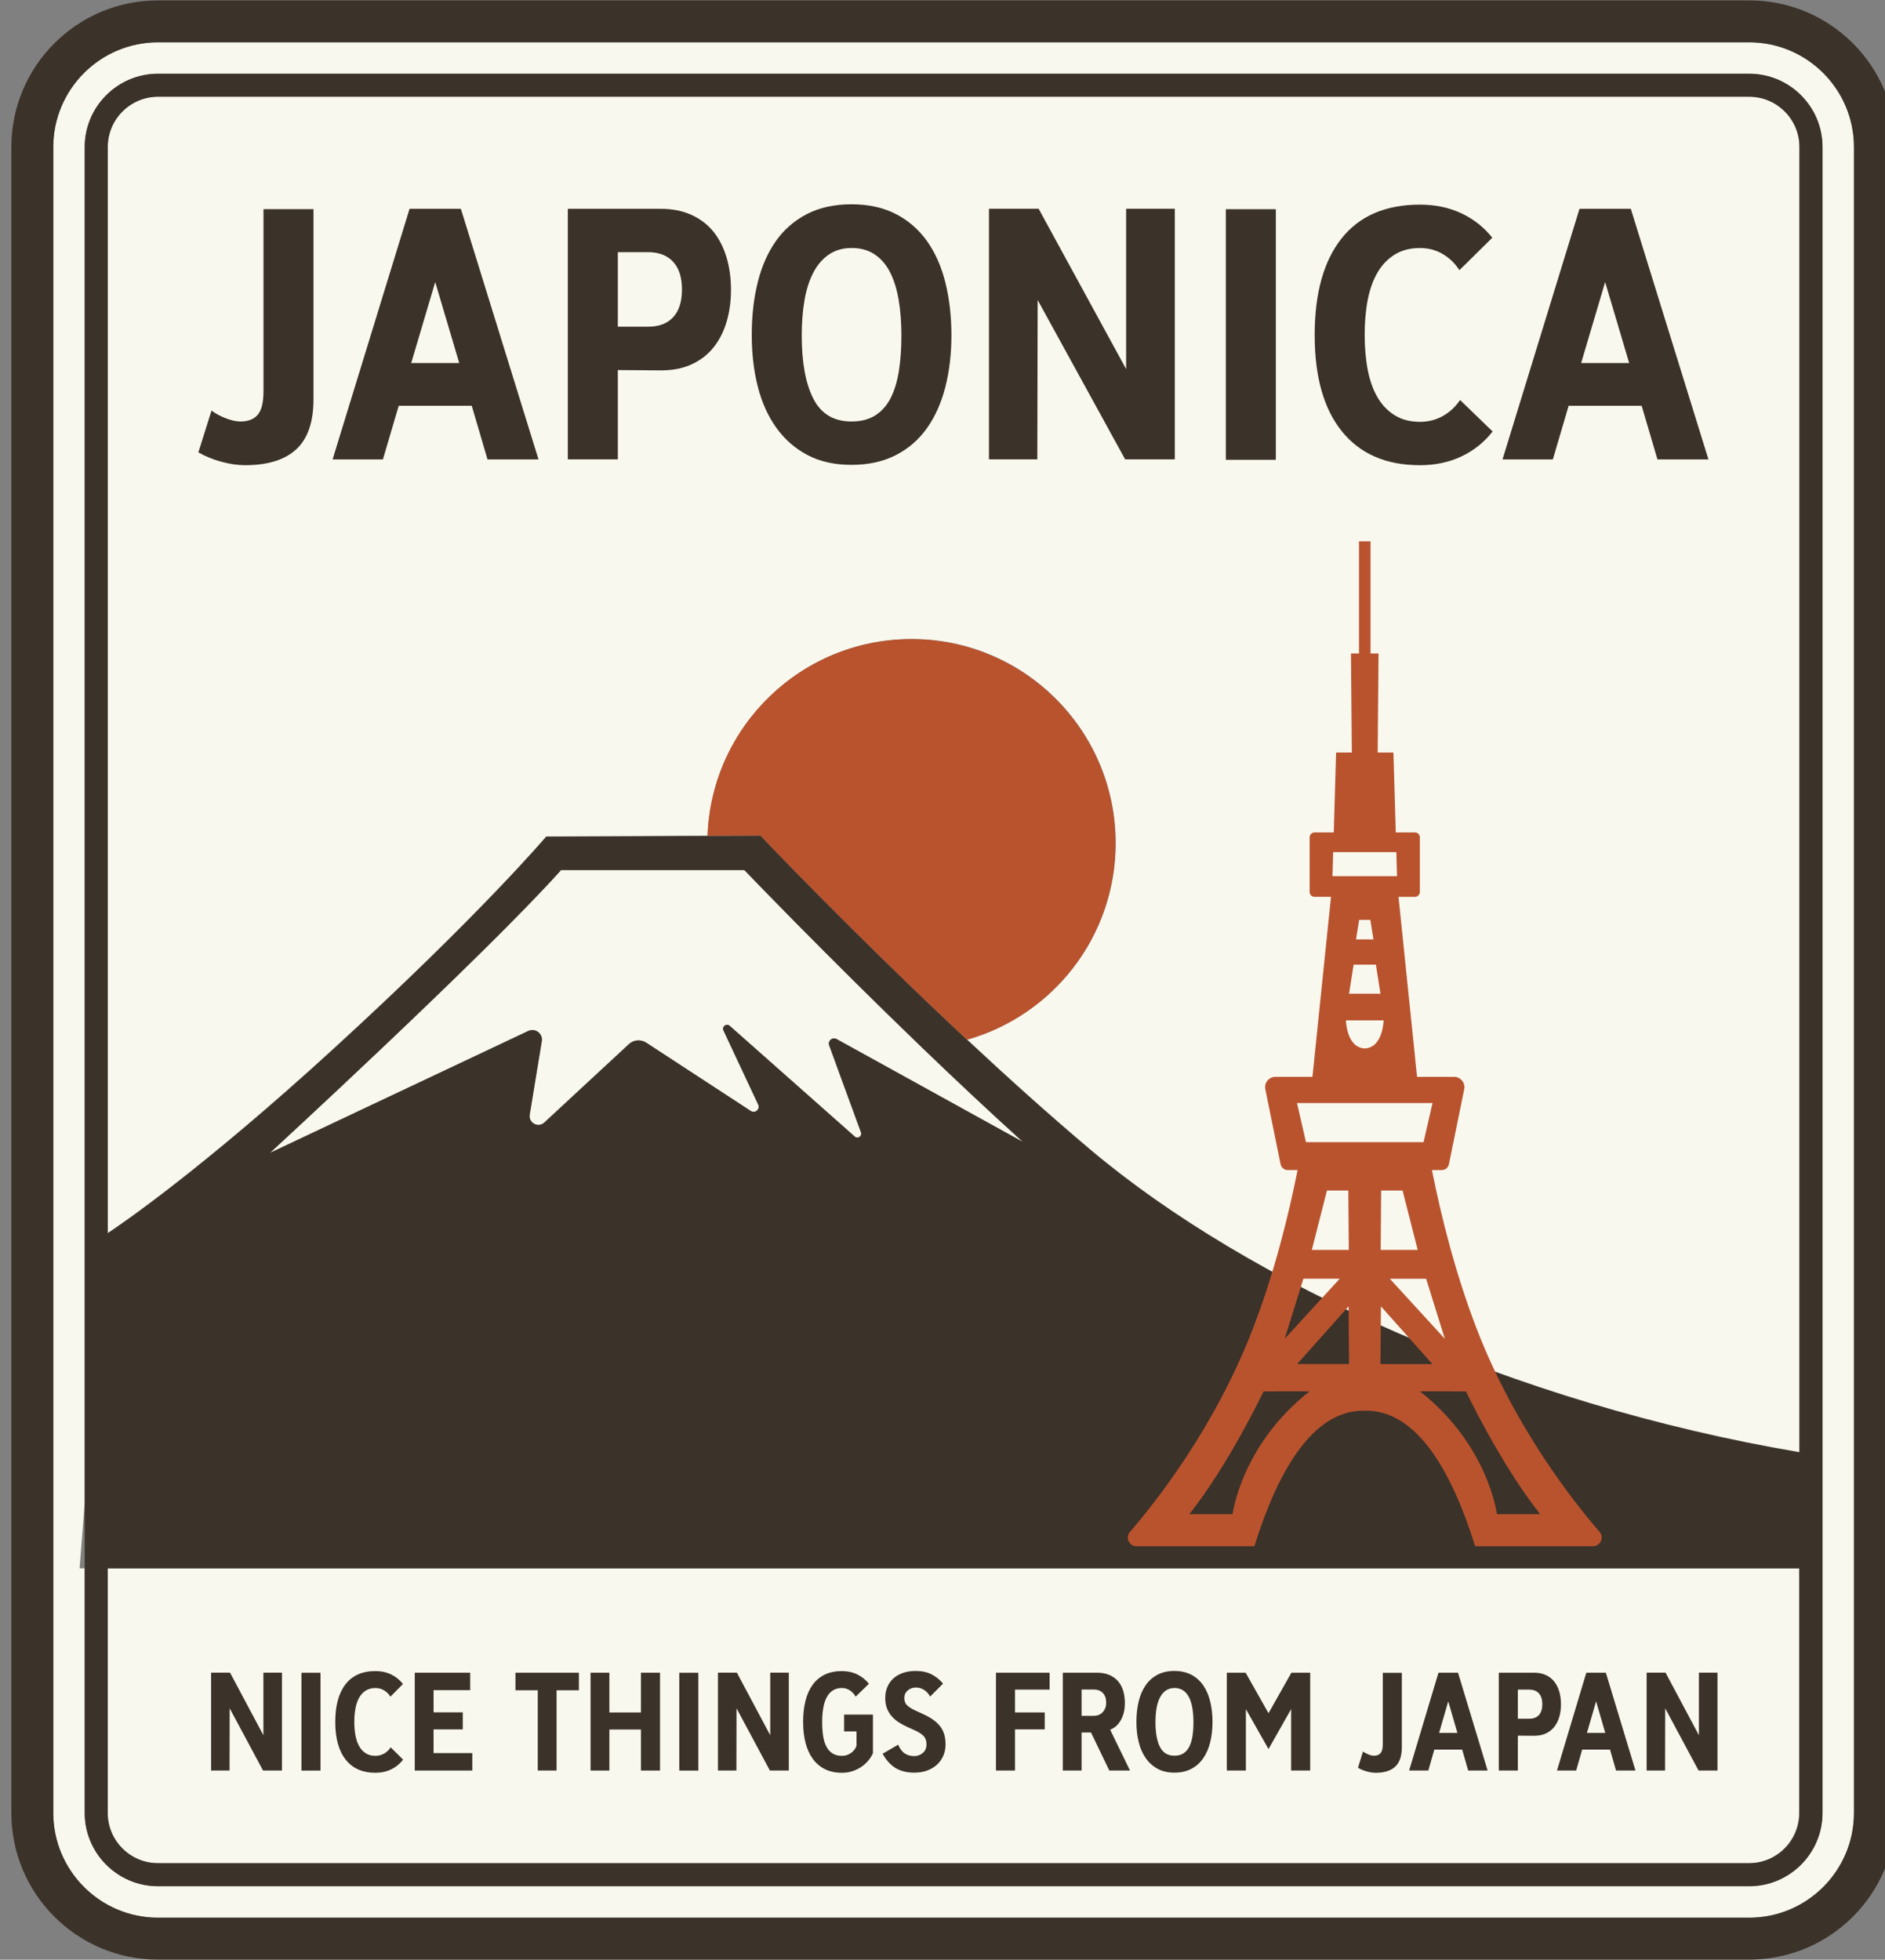 <svg xmlns="http://www.w3.org/2000/svg" viewBox="0 0 1198.88 1246.173" height="1246.173" width="1198.88" id="svg1" version="1.1">
  <rect x="0" y="0" width="1198.88" height="1246.173" fill="#808080" stroke="none"/>
  <defs id="defs1">
    <clipPath id="clipPath2" clipPathUnits="userSpaceOnUse">
      <path id="path2" transform="translate(-869.358,-186.65)" d="M 0,934.63 H 899.16 V 0 H 0 Z"></path>
    </clipPath>
    <clipPath id="clipPath4" clipPathUnits="userSpaceOnUse">
      <path id="path4" transform="translate(-51.198,-69.98)" d="M 0,934.63 H 899.16 V 0 H 0 Z"></path>
    </clipPath>
    <clipPath id="clipPath6" clipPathUnits="userSpaceOnUse">
      <path id="path6" transform="translate(-834.387,-888.63)" d="M 0,934.63 H 899.16 V 0 H 0 Z"></path>
    </clipPath>
    <clipPath id="clipPath8" clipPathUnits="userSpaceOnUse">
      <path id="path8" transform="translate(-397.788,-439.43)" d="M 0,934.63 H 899.16 V 0 H 0 Z"></path>
    </clipPath>
    <clipPath id="clipPath10" clipPathUnits="userSpaceOnUse">
      <path id="path10" transform="translate(-884.358,-186.65)" d="M 0,934.63 H 899.16 V 0 H 0 Z"></path>
    </clipPath>
    <clipPath id="clipPath12" clipPathUnits="userSpaceOnUse">
      <path id="path12" transform="translate(-858.358,-241.959)" d="M 0,934.63 H 899.16 V 0 H 0 Z"></path>
    </clipPath>
    <clipPath id="clipPath14" clipPathUnits="userSpaceOnUse">
      <path id="path14" transform="translate(-434.758,-629.81)" d="M 0,934.63 H 899.16 V 0 H 0 Z"></path>
    </clipPath>
    <clipPath id="clipPath16" clipPathUnits="userSpaceOnUse">
      <path id="path16" transform="translate(-714.038,-212.49)" d="M 0,934.63 H 899.16 V 0 H 0 Z"></path>
    </clipPath>
    <clipPath id="clipPath18" clipPathUnits="userSpaceOnUse">
      <path id="path18" transform="translate(-134.495,-136.884)" d="M 0,934.63 H 899.16 V 0 H 0 Z"></path>
    </clipPath>
    <clipPath id="clipPath20" clipPathUnits="userSpaceOnUse">
      <path id="path20" transform="translate(0,-2.5000001e-5)" d="M 0,934.63 H 899.16 V 0 H 0 Z"></path>
    </clipPath>
    <clipPath id="clipPath22" clipPathUnits="userSpaceOnUse">
      <path id="path22" transform="translate(-192.276,-95.432)" d="M 0,934.63 H 899.16 V 0 H 0 Z"></path>
    </clipPath>
    <clipPath id="clipPath24" clipPathUnits="userSpaceOnUse">
      <path id="path24" transform="translate(-225.293,-90.228)" d="M 0,934.63 H 899.16 V 0 H 0 Z"></path>
    </clipPath>
    <clipPath id="clipPath26" clipPathUnits="userSpaceOnUse">
      <path id="path26" transform="translate(-276.136,-128.51)" d="M 0,934.63 H 899.16 V 0 H 0 Z"></path>
    </clipPath>
    <clipPath id="clipPath28" clipPathUnits="userSpaceOnUse">
      <path id="path28" transform="translate(-314.836,-90.228)" d="M 0,934.63 H 899.16 V 0 H 0 Z"></path>
    </clipPath>
    <clipPath id="clipPath30" clipPathUnits="userSpaceOnUse">
      <path id="path30" transform="translate(0,-2.5000001e-5)" d="M 0,934.63 H 899.16 V 0 H 0 Z"></path>
    </clipPath>
    <clipPath id="clipPath32" clipPathUnits="userSpaceOnUse">
      <path id="path32" transform="translate(-376.265,-136.884)" d="M 0,934.63 H 899.16 V 0 H 0 Z"></path>
    </clipPath>
    <clipPath id="clipPath34" clipPathUnits="userSpaceOnUse">
      <path id="path34" transform="translate(-416.4,-98.483)" d="M 0,934.63 H 899.16 V 0 H 0 Z"></path>
    </clipPath>
    <clipPath id="clipPath36" clipPathUnits="userSpaceOnUse">
      <path id="path36" transform="translate(-451.032,-102.669)" d="M 0,934.63 H 899.16 V 0 H 0 Z"></path>
    </clipPath>
    <clipPath id="clipPath38" clipPathUnits="userSpaceOnUse">
      <path id="path38" transform="translate(-500.677,-128.809)" d="M 0,934.63 H 899.16 V 0 H 0 Z"></path>
    </clipPath>
    <clipPath id="clipPath40" clipPathUnits="userSpaceOnUse">
      <path id="path40" transform="translate(-527.654,-122.588)" d="M 0,934.63 H 899.16 V 0 H 0 Z"></path>
    </clipPath>
    <clipPath id="clipPath42" clipPathUnits="userSpaceOnUse">
      <path id="path42" transform="translate(-569.286,-113.317)" d="M 0,934.63 H 899.16 V 0 H 0 Z"></path>
    </clipPath>
    <clipPath id="clipPath44" clipPathUnits="userSpaceOnUse">
      <path id="path44" transform="translate(-624.973,-90.228)" d="M 0,934.63 H 899.16 V 0 H 0 Z"></path>
    </clipPath>
    <clipPath id="clipPath46" clipPathUnits="userSpaceOnUse">
      <path id="path46" transform="translate(-668.697,-101.414)" d="M 0,934.63 H 899.16 V 0 H 0 Z"></path>
    </clipPath>
    <clipPath id="clipPath48" clipPathUnits="userSpaceOnUse">
      <path id="path48" transform="translate(-695.195,-108.172)" d="M 0,934.63 H 899.16 V 0 H 0 Z"></path>
    </clipPath>
    <clipPath id="clipPath50" clipPathUnits="userSpaceOnUse">
      <path id="path50" transform="translate(-735.689,-121.871)" d="M 0,934.63 H 899.16 V 0 H 0 Z"></path>
    </clipPath>
    <clipPath id="clipPath52" clipPathUnits="userSpaceOnUse">
      <path id="path52" transform="translate(-765.716,-108.172)" d="M 0,934.63 H 899.16 V 0 H 0 Z"></path>
    </clipPath>
    <clipPath id="clipPath54" clipPathUnits="userSpaceOnUse">
      <path id="path54" transform="translate(-819.25,-136.884)" d="M 0,934.63 H 899.16 V 0 H 0 Z"></path>
    </clipPath>
    <clipPath id="clipPath56" clipPathUnits="userSpaceOnUse">
      <path id="path56" transform="translate(-149.536,-744.178)" d="M 0,934.63 H 899.16 V 0 H 0 Z"></path>
    </clipPath>
    <clipPath id="clipPath58" clipPathUnits="userSpaceOnUse">
      <path id="path58" transform="translate(-219.058,-761.497)" d="M 0,934.63 H 899.16 V 0 H 0 Z"></path>
    </clipPath>
    <clipPath id="clipPath60" clipPathUnits="userSpaceOnUse">
      <path id="path60" transform="translate(-325.304,-796.595)" d="M 0,934.63 H 899.16 V 0 H 0 Z"></path>
    </clipPath>
    <clipPath id="clipPath62" clipPathUnits="userSpaceOnUse">
      <path id="path62" transform="translate(-429.98,-774.678)" d="M 0,934.63 H 899.16 V 0 H 0 Z"></path>
    </clipPath>
    <clipPath id="clipPath64" clipPathUnits="userSpaceOnUse">
      <path id="path64" transform="translate(-560.396,-835.065)" d="M 0,934.63 H 899.16 V 0 H 0 Z"></path>
    </clipPath>
    <clipPath id="clipPath66" clipPathUnits="userSpaceOnUse">
      <path id="path66" transform="translate(0,-2.5000001e-5)" d="M 0,934.63 H 899.16 V 0 H 0 Z"></path>
    </clipPath>
    <clipPath id="clipPath68" clipPathUnits="userSpaceOnUse">
      <path id="path68" transform="translate(-711.996,-728.851)" d="M 0,934.63 H 899.16 V 0 H 0 Z"></path>
    </clipPath>
    <clipPath id="clipPath70" clipPathUnits="userSpaceOnUse">
      <path id="path70" transform="translate(-777.124,-761.497)" d="M 0,934.63 H 899.16 V 0 H 0 Z"></path>
    </clipPath>
  </defs>
  <g id="layer-MC0">
    <path clip-path="url(#clipPath2)" transform="matrix(1.333,0,0,-1.333,1159.144,997.307)" style="fill:#f9f8ee;fill-opacity:1;fill-rule:nonzero;stroke:none" d="m 0,0 v -116.67 c 0,-19.29 -15.69,-34.98 -34.971,-34.98 H -794.18 c -19.29,0 -34.98,15.69 -34.98,34.98 V 0 h -2.44 l 2.44,31.34 V 678 c 0,19.29 15.69,34.98 34.98,34.98 H -34.971 C -15.69,712.98 0,697.29 0,678 Z M -34.971,727.98 H -794.18 c -27.56,0 -49.98,-22.42 -49.98,-49.98 v -794.67 c 0,-27.559 22.42,-49.98 49.98,-49.98 h 759.209 c 27.551,0 49.971,22.421 49.971,49.98 L 15,0 v 678 c 0,27.56 -22.42,49.98 -49.971,49.98" id="path1"></path>
    <path clip-path="url(#clipPath4)" transform="matrix(1.333,0,0,-1.333,68.263,1152.867)" style="fill:#f9f8ee;fill-opacity:1;fill-rule:nonzero;stroke:none" d="m 0,0 c 0,-13.22 10.76,-23.98 23.98,-23.98 h 759.209 c 13.221,0 23.971,10.76 23.971,23.98 V 116.67 H 0 Z" id="path3"></path>
    <path clip-path="url(#clipPath6)" transform="matrix(1.333,0,0,-1.333,1112.516,61.333)" style="fill:#f9f8ee;fill-opacity:1;fill-rule:nonzero;stroke:none" d="m 0,0 h -759.209 c -13.221,0 -23.98,-10.76 -23.98,-23.98 v -518.19 c 6.659,4.41 44.77,30.36 107.859,88.06 69.71,63.75 101.351,101.12 101.351,101.12 l 77.04,0.35 c 1.87,52.13 44.719,93.82 97.31,93.82 53.779,0 97.369,-43.6 97.369,-97.38 0,-44.58 -29.969,-82.17 -70.859,-93.72 19.029,-17.77 39.199,-35.94 58.939,-52.57 74.861,-63.06 201.79,-121.18 338.151,-144.18 V -23.98 C 23.971,-10.76 13.221,0 0,0" id="path5"></path>
    <path clip-path="url(#clipPath8)" transform="matrix(1.333,0,0,-1.333,530.383,660.266)" style="fill:#f9f8ee;fill-opacity:1;fill-rule:nonzero;stroke:none" d="M 0,0 C 0.39,0 0.8,-0.101 1.2,-0.32 L 90.09,-49.391 C 73.87,-34.73 57.39,-19.23 41.82,-4.25 -4.48,40.3 -42.83,80.32 -42.83,80.32 h -16.76 -70.68 C -166.65,39.65 -269.22,-54.66 -269.22,-54.66 l 123.29,58.189 c 3.33,1.58 7.05,-1.229 6.45,-4.859 l -5.76,-35.04 c -0.65,-3.95 4.06,-6.49 7,-3.771 L -97.9,-2.75 c 2.27,2.1 5.68,2.39 8.27,0.7 l 49.91,-32.591 c 2.04,-1.339 4.55,0.851 3.52,3.051 L -52.77,3.77 c -0.88,1.86 1.43,3.58 2.97,2.22 L 9.87,-46.84 c 1.44,-1.28 3.62,0.21 2.96,2.01 L -2.33,-3.351 C -2.96,-1.62 -1.6,0 0,0" id="path7"></path>
    <path clip-path="url(#clipPath10)" transform="matrix(1.333,0,0,-1.333,1179.144,997.307)" style="fill:#3b3229;fill-opacity:1;fill-rule:nonzero;stroke:none" d="m 0,0 v -116.67 c 0,-27.559 -22.42,-49.98 -49.971,-49.98 H -809.18 c -27.56,0 -49.98,22.421 -49.98,49.98 V 678 c 0,27.56 22.42,49.98 49.98,49.98 H -49.971 C -22.42,727.98 0,705.56 0,678 Z M -49.971,747.98 H -809.18 c -38.65,0 -69.98,-31.33 -69.98,-69.98 v -794.67 c 0,-38.65 31.33,-69.98 69.98,-69.98 h 759.209 c 38.641,0 69.971,31.33 69.971,69.98 V 0 678 c 0,38.65 -31.33,69.98 -69.971,69.98" id="path9"></path>
    <path clip-path="url(#clipPath12)" transform="matrix(1.333,0,0,-1.333,1144.477,923.561)" style="fill:#3b3229;fill-opacity:1;fill-rule:nonzero;stroke:none" d="m 0,0 c -136.36,23 -263.29,81.12 -338.15,144.181 -19.741,16.63 -39.911,34.799 -58.94,52.569 -53.88,50.3 -98.59,97.391 -98.59,97.391 l -25.23,-0.111 -77.04,-0.349 c 0,0 -31.64,-37.37 -101.35,-101.12 C -762.39,134.86 -800.5,108.91 -807.16,104.5 v 518.19 c 0,13.221 10.76,23.98 23.98,23.98 H -23.971 C -10.75,646.67 0,635.911 0,622.69 Z m -462.9,194.12 15.16,-41.479 c 0.66,-1.8 -1.52,-3.29 -2.96,-2.01 l -59.67,52.83 c -1.54,1.359 -3.85,-0.36 -2.97,-2.221 l 16.569,-35.359 c 1.031,-2.2 -1.479,-4.391 -3.52,-3.051 l -49.909,32.591 c -2.591,1.689 -6,1.399 -8.27,-0.7 l -40.341,-37.391 c -2.939,-2.72 -7.649,-0.18 -7,3.771 l 5.761,35.04 c 0.6,3.63 -3.12,6.439 -6.45,4.859 l -123.291,-58.189 c 0,0 102.571,94.31 138.951,134.98 h 70.68 16.76 c 0,0 38.35,-40.02 84.65,-84.57 15.57,-14.981 32.05,-30.481 48.27,-45.141 l -88.89,49.07 c -0.401,0.22 -0.81,0.321 -1.2,0.321 -1.6,0 -2.96,-1.62 -2.33,-3.351 M 0,-171.979 c 0,-13.22 -10.75,-23.981 -23.971,-23.981 H -783.18 c -13.22,0 -23.98,10.761 -23.98,23.981 V -55.31 H 0 Z M -23.971,657.67 H -783.18 c -19.29,0 -34.98,-15.69 -34.98,-34.98 V -23.97 -55.31 -171.979 c 0,-19.291 15.69,-34.981 34.98,-34.981 h 759.209 c 19.281,0 34.971,15.69 34.971,34.981 v 116.669 678 c 0,19.29 -15.69,34.98 -34.971,34.98" id="path11"></path>
    <path clip-path="url(#clipPath14)" transform="matrix(1.333,0,0,-1.333,579.677,406.427)" style="fill:#b9532e;fill-opacity:1;fill-rule:nonzero;stroke:none" d="m 0,0 c -52.59,0 -95.44,-41.69 -97.31,-93.82 l 25.23,0.11 c 0,0 44.71,-47.09 98.59,-97.391 40.89,11.551 70.86,49.141 70.86,93.721 C 97.37,-43.6 53.78,0 0,0" id="path13"></path>
    <path clip-path="url(#clipPath16)" transform="matrix(1.333,0,0,-1.333,952.05,962.854)" style="fill:#b9532e;fill-opacity:1;fill-rule:nonzero;stroke:none" d="m 0,0 c 0,0 -4.05,32.86 -36.65,58.54 -0.27,0.22 21.9,0 21.9,0 0,0 16.28,-34.39 35.39,-58.54 z m -55.56,71.61 0.23,27.52 24.53,-27.52 z M -73.68,177.47 H -91.1 l -0.86,3.74 -3.42,14.91 h 5.74 23.911 5.349 23.92 5.74 L -34.14,181.21 -35,177.47 H -52.43 Z M -95.31,71.61 -70.77,99.13 -70.54,71.61 Z M -126.11,0 h -20.64 c 19.11,24.15 35.39,58.54 35.39,58.54 0,0 22.171,0.22 21.9,0 C -122.06,32.86 -126.11,0 -126.11,0 m 37.8,126.07 7.22,28.321 h 10.2 l 0.23,-28.321 z m -4.02,-13.759 h 17.32 L -101.27,83.65 Z m 29.09,123.25 h 0.38 8.79 c 0,0 -0.22,-13 -8.98,-13.391 -8.76,0.391 -8.98,13.391 -8.98,13.391 z m -3.98,38.639 1.491,9.29 h 2.489 0.38 2.48 l 1.49,-9.29 h -3.74 -0.84 z m 2.14,-12.04 h 4.05 3.29 l 2.18,-13.87 h -7.45 -0.08 -7.45 l 2.18,13.87 z m -13.04,53.66 h 14.3 1.53 14.3 l 0.33,-11.47 H -57.7 -68.4 -78.45 Z m 22.67,-189.75 0.23,28.321 h 10.21 l 7.22,-28.321 z m 30.61,-42.42 -26.25,28.661 h 17.31 z M 48.99,-8.45 C 36.61,5.83 8.46,41.42 -9.7,88.58 -19.72,114.601 -26.5,141.59 -31,164.141 h 4.67 c 1.67,0 3.11,1.17 3.44,2.809 l 7.29,35.77 c 0.621,3.051 -1.71,5.9 -4.82,5.9 h -17.67 c -0.69,5.92 -0.96,9.29 -0.96,9.29 l -7.9,76.58 h 7.84 c 1.3,0 2.35,1.05 2.35,2.35 v 26.03 c 0,1.3 -1.05,2.35 -2.35,2.35 h -9.15 l -1.11,38.12 h -7.51 l 0.401,47.25 H -60.3 v 53.51 h -1.38 -2.75 -1.37 v -53.51 h -3.83 l 0.41,-47.25 h -7.509 L -77.84,325.22 H -87 c -1.29,0 -2.35,-1.05 -2.35,-2.35 v -26.03 c 0,-1.3 1.06,-2.35 2.35,-2.35 h 7.84 l -7.89,-76.58 c 0,0 -0.28,-3.37 -0.97,-9.29 h -17.669 c -3.101,0 -5.431,-2.849 -4.811,-5.9 l 7.28,-35.77 c 0.34,-1.639 1.77,-2.809 3.44,-2.809 h 4.68 c -4.5,-22.551 -11.28,-49.54 -21.3,-75.561 -18.17,-47.16 -46.32,-82.75 -58.69,-97.03 -2.33,-2.68 -0.42,-6.84 3.13,-6.84 h 56.24 c 11.01,35.311 27.52,64.66 52.06,64.66 h 1.221 c 24.529,0 41.039,-29.349 52.049,-64.66 h 56.24 c 3.55,0 5.461,4.16 3.14,6.84" id="path15"></path>
    <path clip-path="url(#clipPath18)" transform="matrix(1.333,0,0,-1.333,179.327,1063.661)" style="fill:#3b3229;fill-opacity:1;fill-rule:nonzero;stroke:none" d="m 0,0 v -46.656 h -9.032 l -15.911,29.668 -0.06,-29.668 h -8.793 V 0 h 9.032 L -8.853,-29.849 V 0 Z" id="path17"></path>
    <path clip-path="url(#clipPath20)" transform="matrix(1.333,0,0,-1.333,0,1246.173)" style="fill:#3b3229;fill-opacity:1;fill-rule:nonzero;stroke:none" d="m 152.918,90.228 h -9.092 v 46.656 h 9.092 z" id="path19"></path>
    <path clip-path="url(#clipPath22)" transform="matrix(1.333,0,0,-1.333,256.368,1118.93)" style="fill:#3b3229;fill-opacity:1;fill-rule:nonzero;stroke:none" d="m 0,0 c -1.517,-1.995 -3.4,-3.54 -5.653,-4.636 -2.253,-1.096 -4.776,-1.645 -7.567,-1.645 -6.141,0 -10.866,2.094 -14.176,6.281 -3.31,4.187 -4.964,10.168 -4.964,17.944 0,7.777 1.624,13.767 4.875,17.975 3.249,4.207 8.005,6.31 14.265,6.31 2.791,0 5.303,-0.538 7.537,-1.615 2.233,-1.076 4.107,-2.593 5.622,-4.546 l -5.981,-6.041 c -0.798,1.276 -1.814,2.283 -3.051,3.021 -1.236,0.737 -2.612,1.106 -4.127,1.106 -1.755,0 -3.27,-0.399 -4.546,-1.196 -1.276,-0.798 -2.323,-1.904 -3.14,-3.319 -0.818,-1.416 -1.416,-3.111 -1.794,-5.085 -0.38,-1.974 -0.569,-4.158 -0.569,-6.55 0,-2.393 0.189,-4.586 0.569,-6.579 0.378,-1.995 0.976,-3.699 1.794,-5.114 0.817,-1.416 1.864,-2.523 3.14,-3.321 1.276,-0.798 2.791,-1.196 4.546,-1.196 1.515,0 2.902,0.359 4.157,1.077 1.256,0.718 2.303,1.714 3.141,2.99 z" id="path21"></path>
    <path clip-path="url(#clipPath24)" transform="matrix(1.333,0,0,-1.333,300.39,1125.869)" style="fill:#3b3229;fill-opacity:1;fill-rule:nonzero;stroke:none" d="M 0,0 H -27.455 V 46.656 H -1.017 V 38.342 H -18.482 V 27.754 H -4.546 V 19.619 H -18.482 V 8.314 H 0 Z" id="path23"></path>
    <path clip-path="url(#clipPath26)" transform="matrix(1.333,0,0,-1.333,368.181,1074.826)" style="fill:#3b3229;fill-opacity:1;fill-rule:nonzero;stroke:none" d="m 0,0 h -10.647 v -38.282 h -8.972 V 0 H -30.267 V 8.374 H 0 Z" id="path25"></path>
    <path clip-path="url(#clipPath28)" transform="matrix(1.333,0,0,-1.333,419.781,1125.869)" style="fill:#3b3229;fill-opacity:1;fill-rule:nonzero;stroke:none" d="M 0,0 H -9.092 V 19.56 H -24.166 V 0 h -8.972 v 46.656 h 8.972 V 27.694 H -9.092 V 46.656 H 0 Z" id="path27"></path>
    <path clip-path="url(#clipPath30)" transform="matrix(1.333,0,0,-1.333,0,1246.173)" style="fill:#3b3229;fill-opacity:1;fill-rule:nonzero;stroke:none" d="m 333.198,90.228 h -9.092 v 46.656 h 9.092 z" id="path29"></path>
    <path clip-path="url(#clipPath32)" transform="matrix(1.333,0,0,-1.333,501.686,1063.661)" style="fill:#3b3229;fill-opacity:1;fill-rule:nonzero;stroke:none" d="m 0,0 v -46.656 h -9.032 l -15.911,29.668 -0.06,-29.668 h -8.793 V 0 h 9.032 L -8.853,-29.849 V 0 Z" id="path31"></path>
    <path clip-path="url(#clipPath34)" transform="matrix(1.333,0,0,-1.333,555.2,1114.863)" style="fill:#3b3229;fill-opacity:1;fill-rule:nonzero;stroke:none" d="m 0,0 c -0.598,-1.316 -1.386,-2.543 -2.362,-3.679 -0.978,-1.136 -2.105,-2.124 -3.38,-2.961 -1.277,-0.838 -2.672,-1.495 -4.188,-1.974 -1.515,-0.479 -3.131,-0.718 -4.844,-0.718 -3.072,0 -5.763,0.568 -8.076,1.705 -2.312,1.137 -4.247,2.761 -5.801,4.875 -1.556,2.113 -2.722,4.666 -3.499,7.656 -0.779,2.992 -1.167,6.321 -1.167,9.99 0,3.748 0.379,7.127 1.136,10.138 0.757,3.011 1.905,5.563 3.44,7.656 1.534,2.094 3.459,3.699 5.772,4.816 2.312,1.116 5.025,1.675 8.135,1.675 2.751,0 5.204,-0.53 7.357,-1.585 2.154,-1.058 4.007,-2.542 5.563,-4.456 l -6.341,-6.161 c -0.558,1.076 -1.416,2.033 -2.571,2.871 -1.157,0.837 -2.474,1.256 -3.948,1.256 -1.755,0 -3.23,-0.4 -4.427,-1.197 -1.196,-0.798 -2.163,-1.904 -2.901,-3.319 -0.738,-1.416 -1.276,-3.11 -1.615,-5.085 -0.339,-1.974 -0.509,-4.157 -0.509,-6.55 0,-2.552 0.16,-4.835 0.479,-6.849 0.319,-2.013 0.857,-3.708 1.615,-5.083 0.757,-1.376 1.735,-2.433 2.931,-3.171 1.197,-0.739 2.692,-1.107 4.486,-1.107 1.595,0 3.03,0.469 4.307,1.406 1.276,0.937 2.133,2.083 2.572,3.44 v 6.818 h -5.922 v 8.016 l 13.758,0 z" id="path33"></path>
    <path clip-path="url(#clipPath36)" transform="matrix(1.333,0,0,-1.333,601.376,1109.281)" style="fill:#3b3229;fill-opacity:1;fill-rule:nonzero;stroke:none" d="m 0,0 c 0,-1.914 -0.351,-3.699 -1.054,-5.354 -0.703,-1.655 -1.706,-3.08 -3.01,-4.276 -1.305,-1.196 -2.868,-2.134 -4.688,-2.811 -1.822,-0.678 -3.868,-1.017 -6.142,-1.017 -3.509,0 -6.48,0.728 -8.912,2.183 -2.433,1.456 -4.506,3.739 -6.22,6.849 l 7.417,4.307 c 0.837,-1.954 1.893,-3.35 3.17,-4.188 1.275,-0.837 2.771,-1.255 4.486,-1.255 1.555,0 2.921,0.498 4.097,1.495 1.175,0.996 1.764,2.352 1.764,4.067 0,1.635 -0.418,2.931 -1.256,3.888 -0.837,0.958 -2.253,1.893 -4.247,2.811 l -3.708,1.675 c -1.396,0.638 -2.721,1.355 -3.977,2.153 -1.257,0.798 -2.364,1.736 -3.321,2.812 -0.957,1.077 -1.725,2.333 -2.302,3.768 -0.578,1.436 -0.868,3.111 -0.868,5.025 0,1.914 0.33,3.658 0.987,5.233 0.658,1.575 1.606,2.932 2.844,4.069 1.236,1.135 2.752,2.023 4.547,2.661 1.795,0.637 3.851,0.957 6.164,0.957 2.874,0 5.367,-0.529 7.481,-1.585 2.113,-1.057 3.968,-2.542 5.563,-4.456 L -7.346,22.85 c -1.668,2.871 -3.971,4.306 -6.911,4.306 -1.431,0 -2.692,-0.469 -3.783,-1.405 -1.093,-0.938 -1.639,-2.145 -1.639,-3.619 0,-1.516 0.488,-2.712 1.466,-3.589 0.977,-0.878 2.303,-1.695 3.978,-2.452 l 3.29,-1.496 c 1.914,-0.877 3.558,-1.794 4.934,-2.751 1.376,-0.957 2.512,-2.015 3.409,-3.17 C -1.704,7.517 -1.046,6.23 -0.628,4.815 -0.209,3.399 0,1.795 0,0" id="path35"></path>
    <path clip-path="url(#clipPath38)" transform="matrix(1.333,0,0,-1.333,667.569,1074.428)" style="fill:#3b3229;fill-opacity:1;fill-rule:nonzero;stroke:none" d="m 0,0 h -16.509 v -10.887 h 14.177 v -8.075 h -14.177 v -19.619 h -9.092 V 8.075 L 0,8.075 Z" id="path37"></path>
    <path clip-path="url(#clipPath40)" transform="matrix(1.333,0,0,-1.333,703.538,1082.722)" style="fill:#3b3229;fill-opacity:1;fill-rule:nonzero;stroke:none" d="M 0,0 C 0,1.993 -0.538,3.538 -1.615,4.636 -2.691,5.731 -4.147,6.28 -5.981,6.28 h -5.743 V -6.281 h 5.743 c 1.834,0 3.29,0.598 4.366,1.795 C -0.538,-3.29 0,-1.795 0,0 m 11.365,-32.36 h -9.87 l -8.732,18.124 h -4.487 V -32.36 h -8.972 v 46.656 h 16.21 c 2.273,0 4.247,-0.35 5.922,-1.047 C 3.11,12.551 4.506,11.563 5.622,10.288 6.738,9.012 7.566,7.486 8.104,5.712 8.644,3.938 8.912,1.993 8.912,-0.12 8.912,-2.153 8.683,-3.909 8.225,-5.384 7.766,-6.859 7.187,-8.115 6.49,-9.152 5.792,-10.189 5.034,-11.006 4.217,-11.604 3.399,-12.202 2.632,-12.642 1.914,-12.92 Z" id="path39"></path>
    <path clip-path="url(#clipPath42)" transform="matrix(1.333,0,0,-1.333,759.047,1095.084)" style="fill:#3b3229;fill-opacity:1;fill-rule:nonzero;stroke:none" d="m 0,0 c 0,2.432 -0.17,4.655 -0.509,6.669 -0.339,2.014 -0.867,3.728 -1.585,5.144 -0.718,1.416 -1.655,2.512 -2.811,3.291 -1.157,0.777 -2.532,1.166 -4.127,1.166 -1.596,0 -2.972,-0.4 -4.128,-1.197 -1.156,-0.798 -2.104,-1.914 -2.841,-3.349 -0.738,-1.436 -1.276,-3.151 -1.615,-5.145 -0.339,-1.994 -0.508,-4.186 -0.508,-6.579 0,-5.064 0.707,-9.002 2.123,-11.813 1.415,-2.812 3.718,-4.217 6.909,-4.217 1.675,0 3.09,0.358 4.246,1.076 1.157,0.718 2.094,1.765 2.812,3.141 0.718,1.375 1.235,3.059 1.555,5.053 C -0.16,-4.766 0,-2.513 0,0 m 9.092,0 c 0,-3.47 -0.369,-6.68 -1.107,-9.631 -0.738,-2.951 -1.854,-5.503 -3.349,-7.656 -1.496,-2.153 -3.391,-3.828 -5.683,-5.025 -2.294,-1.196 -4.975,-1.793 -8.045,-1.793 -3.071,0 -5.733,0.608 -7.985,1.824 -2.254,1.216 -4.138,2.901 -5.653,5.054 -1.516,2.154 -2.642,4.705 -3.379,7.657 -0.739,2.95 -1.107,6.161 -1.107,9.63 0,3.548 0.359,6.808 1.076,9.78 0.718,2.97 1.815,5.532 3.29,7.685 1.475,2.154 3.359,3.838 5.653,5.055 2.293,1.216 4.995,1.824 8.105,1.824 3.111,0 5.811,-0.608 8.105,-1.824 C 1.306,21.363 3.2,19.669 4.695,17.496 6.19,15.322 7.297,12.74 8.015,9.75 8.732,6.759 9.092,3.509 9.092,0" id="path41"></path>
    <path clip-path="url(#clipPath44)" transform="matrix(1.333,0,0,-1.333,833.297,1125.869)" style="fill:#3b3229;fill-opacity:1;fill-rule:nonzero;stroke:none" d="M 0,0 H -9.092 V 29.31 L -19.889,10.229 -30.686,29.31 V 0 h -9.091 v 46.656 h 8.972 l 10.916,-19.32 10.916,19.32 H 0 Z" id="path43"></path>
    <path clip-path="url(#clipPath46)" transform="matrix(1.333,0,0,-1.333,891.596,1110.955)" style="fill:#3b3229;fill-opacity:1;fill-rule:nonzero;stroke:none" d="m 0,0 c 0,-4.228 -1.044,-7.327 -3.131,-9.302 -2.088,-1.973 -5.19,-2.961 -9.31,-2.961 -1.357,0 -2.812,0.22 -4.367,0.659 -1.555,0.438 -2.931,1.017 -4.128,1.735 l 2.393,7.775 c 0.718,-0.558 1.585,-1.037 2.603,-1.435 1.016,-0.4 1.903,-0.598 2.661,-0.598 1.395,0 2.442,0.418 3.14,1.256 0.698,0.837 1.047,2.293 1.047,4.366 V 35.41 H 0 Z" id="path45"></path>
    <path clip-path="url(#clipPath48)" transform="matrix(1.333,0,0,-1.333,926.926,1101.944)" style="fill:#3b3229;fill-opacity:1;fill-rule:nonzero;stroke:none" d="M 0,0 -4.366,15.073 -8.733,0 Z M 14.415,-17.944 H 5.144 l -2.872,9.989 h -13.278 l -2.871,-9.989 h -9.152 l 13.997,46.656 h 9.331 z" id="path47"></path>
    <path clip-path="url(#clipPath50)" transform="matrix(1.333,0,0,-1.333,980.918,1083.679)" style="fill:#3b3229;fill-opacity:1;fill-rule:nonzero;stroke:none" d="m 0,0 c 0,2.232 -0.535,3.947 -1.606,5.144 -1.072,1.196 -2.6,1.794 -4.582,1.794 h -5.476 V -6.938 h 5.535 c 1.943,0 3.451,0.587 4.523,1.764 C -0.535,-3.999 0,-2.273 0,0 m 8.913,-0.061 c 0,-2.113 -0.26,-4.077 -0.776,-5.891 -0.517,-1.815 -1.292,-3.4 -2.326,-4.755 -1.034,-1.356 -2.357,-2.423 -3.967,-3.2 -1.611,-0.778 -3.508,-1.167 -5.695,-1.167 l -7.813,0.06 v -16.629 h -9.092 v 46.657 h 16.809 c 2.192,0 4.106,-0.389 5.742,-1.167 C 3.43,13.069 4.765,12.002 5.802,10.646 6.839,9.291 7.616,7.695 8.135,5.861 8.652,4.027 8.913,2.053 8.913,-0.061" id="path49"></path>
    <path clip-path="url(#clipPath52)" transform="matrix(1.333,0,0,-1.333,1020.955,1101.944)" style="fill:#3b3229;fill-opacity:1;fill-rule:nonzero;stroke:none" d="M 0,0 -4.366,15.073 -8.733,0 Z M 14.415,-17.944 H 5.144 l -2.872,9.989 h -13.278 l -2.871,-9.989 h -9.152 l 13.997,46.656 h 9.331 z" id="path51"></path>
    <path clip-path="url(#clipPath54)" transform="matrix(1.333,0,0,-1.333,1092.334,1063.661)" style="fill:#3b3229;fill-opacity:1;fill-rule:nonzero;stroke:none" d="m 0,0 v -46.656 h -9.032 l -15.911,29.668 -0.06,-29.668 h -8.793 V 0 h 9.032 L -8.853,-29.849 V 0 Z" id="path53"></path>
    <path clip-path="url(#clipPath56)" transform="matrix(1.333,0,0,-1.333,199.382,253.936)" style="fill:#3b3229;fill-opacity:1;fill-rule:nonzero;stroke:none" d="m 0,0 c 0,-10.832 -2.739,-18.775 -8.215,-23.833 -5.478,-5.058 -13.62,-7.586 -24.429,-7.586 -3.558,0 -7.376,0.563 -11.457,1.686 -4.08,1.123 -7.689,2.605 -10.828,4.444 l 6.278,19.925 c 1.882,-1.432 4.159,-2.658 6.827,-3.678 2.668,-1.023 4.995,-1.533 6.983,-1.533 3.661,0 6.407,1.073 8.239,3.218 1.83,2.146 2.747,5.875 2.747,11.189 V 90.733 H 0 Z" id="path55"></path>
    <path clip-path="url(#clipPath58)" transform="matrix(1.333,0,0,-1.333,292.077,230.845)" style="fill:#3b3229;fill-opacity:1;fill-rule:nonzero;stroke:none" d="M 0,0 -11.457,38.623 -22.913,0 Z M 37.822,-45.979 H 13.497 L 5.964,-20.384 H -28.877 L -36.41,-45.979 H -60.422 L -23.698,73.568 H 0.784 Z" id="path57"></path>
    <path clip-path="url(#clipPath60)" transform="matrix(1.333,0,0,-1.333,433.739,184.047)" style="fill:#3b3229;fill-opacity:1;fill-rule:nonzero;stroke:none" d="m 0,0 c 0,5.721 -1.405,10.115 -4.215,13.181 -2.81,3.065 -6.82,4.598 -12.023,4.598 h -14.365 v -35.558 h 14.522 c 5.101,0 9.056,1.507 11.866,4.522 C -1.405,-10.245 0,-5.824 0,0 m 23.384,-0.153 c 0,-5.417 -0.679,-10.449 -2.035,-15.097 -1.357,-4.651 -3.392,-8.712 -6.104,-12.185 -2.712,-3.475 -6.182,-6.207 -10.407,-8.199 -4.225,-1.993 -9.205,-2.989 -14.941,-2.989 l -20.5,0.153 V -81.078 H -54.458 V 38.47 h 44.1 c 5.753,0 10.775,-0.997 15.066,-2.989 4.289,-1.993 7.793,-4.728 10.515,-8.2 2.719,-3.475 4.759,-7.563 6.121,-12.261 1.358,-4.701 2.04,-9.759 2.04,-15.173" id="path59"></path>
    <path clip-path="url(#clipPath62)" transform="matrix(1.333,0,0,-1.333,573.307,213.27)" style="fill:#3b3229;fill-opacity:1;fill-rule:nonzero;stroke:none" d="m 0,0 c 0,6.231 -0.446,11.928 -1.334,17.089 -0.891,5.159 -2.275,9.553 -4.159,13.181 -1.883,3.626 -4.343,6.437 -7.376,8.43 -3.036,1.992 -6.646,2.988 -10.829,2.988 -4.186,0 -7.795,-1.022 -10.828,-3.065 -3.037,-2.045 -5.521,-4.905 -7.455,-8.583 -1.937,-3.678 -3.35,-8.073 -4.238,-13.181 C -47.108,11.749 -47.553,6.13 -47.553,0 c 0,-12.978 1.857,-23.066 5.572,-30.27 3.712,-7.204 9.754,-10.805 18.127,-10.805 4.393,0 8.106,0.919 11.142,2.759 3.033,1.838 5.492,4.521 7.376,8.046 1.883,3.525 3.241,7.84 4.08,12.951 C -0.42,-12.211 0,-6.437 0,0 m 23.855,0 c 0,-8.89 -0.968,-17.116 -2.904,-24.676 -1.937,-7.563 -4.865,-14.1 -8.789,-19.618 -3.923,-5.518 -8.893,-9.809 -14.908,-12.874 -6.019,-3.065 -13.054,-4.598 -21.108,-4.598 -8.059,0 -15.042,1.559 -20.952,4.674 -5.913,3.116 -10.856,7.434 -14.831,12.951 -3.977,5.518 -6.932,12.056 -8.867,19.619 -1.937,7.56 -2.903,15.786 -2.903,24.675 0,9.093 0.941,17.446 2.825,25.059 1.883,7.611 4.76,14.177 8.632,19.695 3.869,5.517 8.812,9.833 14.83,12.951 6.016,3.115 13.104,4.674 21.266,4.674 8.16,0 15.247,-1.559 21.264,-4.674 C 3.426,54.74 8.396,50.398 12.319,44.83 16.243,39.26 19.146,32.646 21.029,24.982 22.914,17.319 23.855,8.99 23.855,0" id="path61"></path>
    <path clip-path="url(#clipPath64)" transform="matrix(1.333,0,0,-1.333,747.195,132.754)" style="fill:#3b3229;fill-opacity:1;fill-rule:nonzero;stroke:none" d="m 0,0 v -119.547 h -23.698 l -41.745,76.02 -0.158,-76.02 H -88.67 V 0 h 23.697 l 41.746,-76.479 V 0 Z" id="path63"></path>
    <path clip-path="url(#clipPath66)" transform="matrix(1.333,0,0,-1.333,0,1246.173)" style="fill:#3b3229;fill-opacity:1;fill-rule:nonzero;stroke:none" d="m 608.733,715.517 h -23.855 v 119.547 h 23.855 z" id="path65"></path>
    <path clip-path="url(#clipPath68)" transform="matrix(1.333,0,0,-1.333,949.327,274.372)" style="fill:#3b3229;fill-opacity:1;fill-rule:nonzero;stroke:none" d="m 0,0 c -3.978,-5.11 -8.921,-9.069 -14.83,-11.878 -5.912,-2.809 -12.531,-4.215 -19.854,-4.215 -16.112,0 -28.51,5.364 -37.194,16.093 -8.685,10.729 -13.025,26.055 -13.025,45.98 0,19.924 4.261,35.275 12.79,46.056 8.526,10.779 21.003,16.17 37.429,16.17 7.323,0 13.914,-1.38 19.775,-4.139 5.858,-2.758 10.775,-6.643 14.753,-11.648 l -15.695,-15.48 c -2.093,3.269 -4.761,5.849 -8.003,7.74 -3.245,1.89 -6.854,2.836 -10.83,2.836 -4.604,0 -8.58,-1.023 -11.926,-3.065 -3.35,-2.046 -6.097,-4.881 -8.24,-8.507 -2.145,-3.628 -3.714,-7.969 -4.708,-13.027 -0.996,-5.058 -1.491,-10.652 -1.491,-16.783 0,-6.131 0.495,-11.751 1.491,-16.859 0.994,-5.11 2.563,-9.479 4.708,-13.105 2.143,-3.627 4.89,-6.463 8.24,-8.505 3.346,-2.046 7.322,-3.066 11.926,-3.066 3.976,0 7.613,0.92 10.908,2.759 3.296,1.839 6.043,4.392 8.239,7.663 z" id="path67"></path>
    <path clip-path="url(#clipPath70)" transform="matrix(1.333,0,0,-1.333,1036.166,230.845)" style="fill:#3b3229;fill-opacity:1;fill-rule:nonzero;stroke:none" d="M 0,0 -11.457,38.623 -22.913,0 Z M 37.822,-45.979 H 13.496 l -7.533,25.595 h -34.84 L -36.41,-45.979 H -60.422 L -23.698,73.568 H 0.784 Z" id="path69"></path>
  </g>
</svg>
